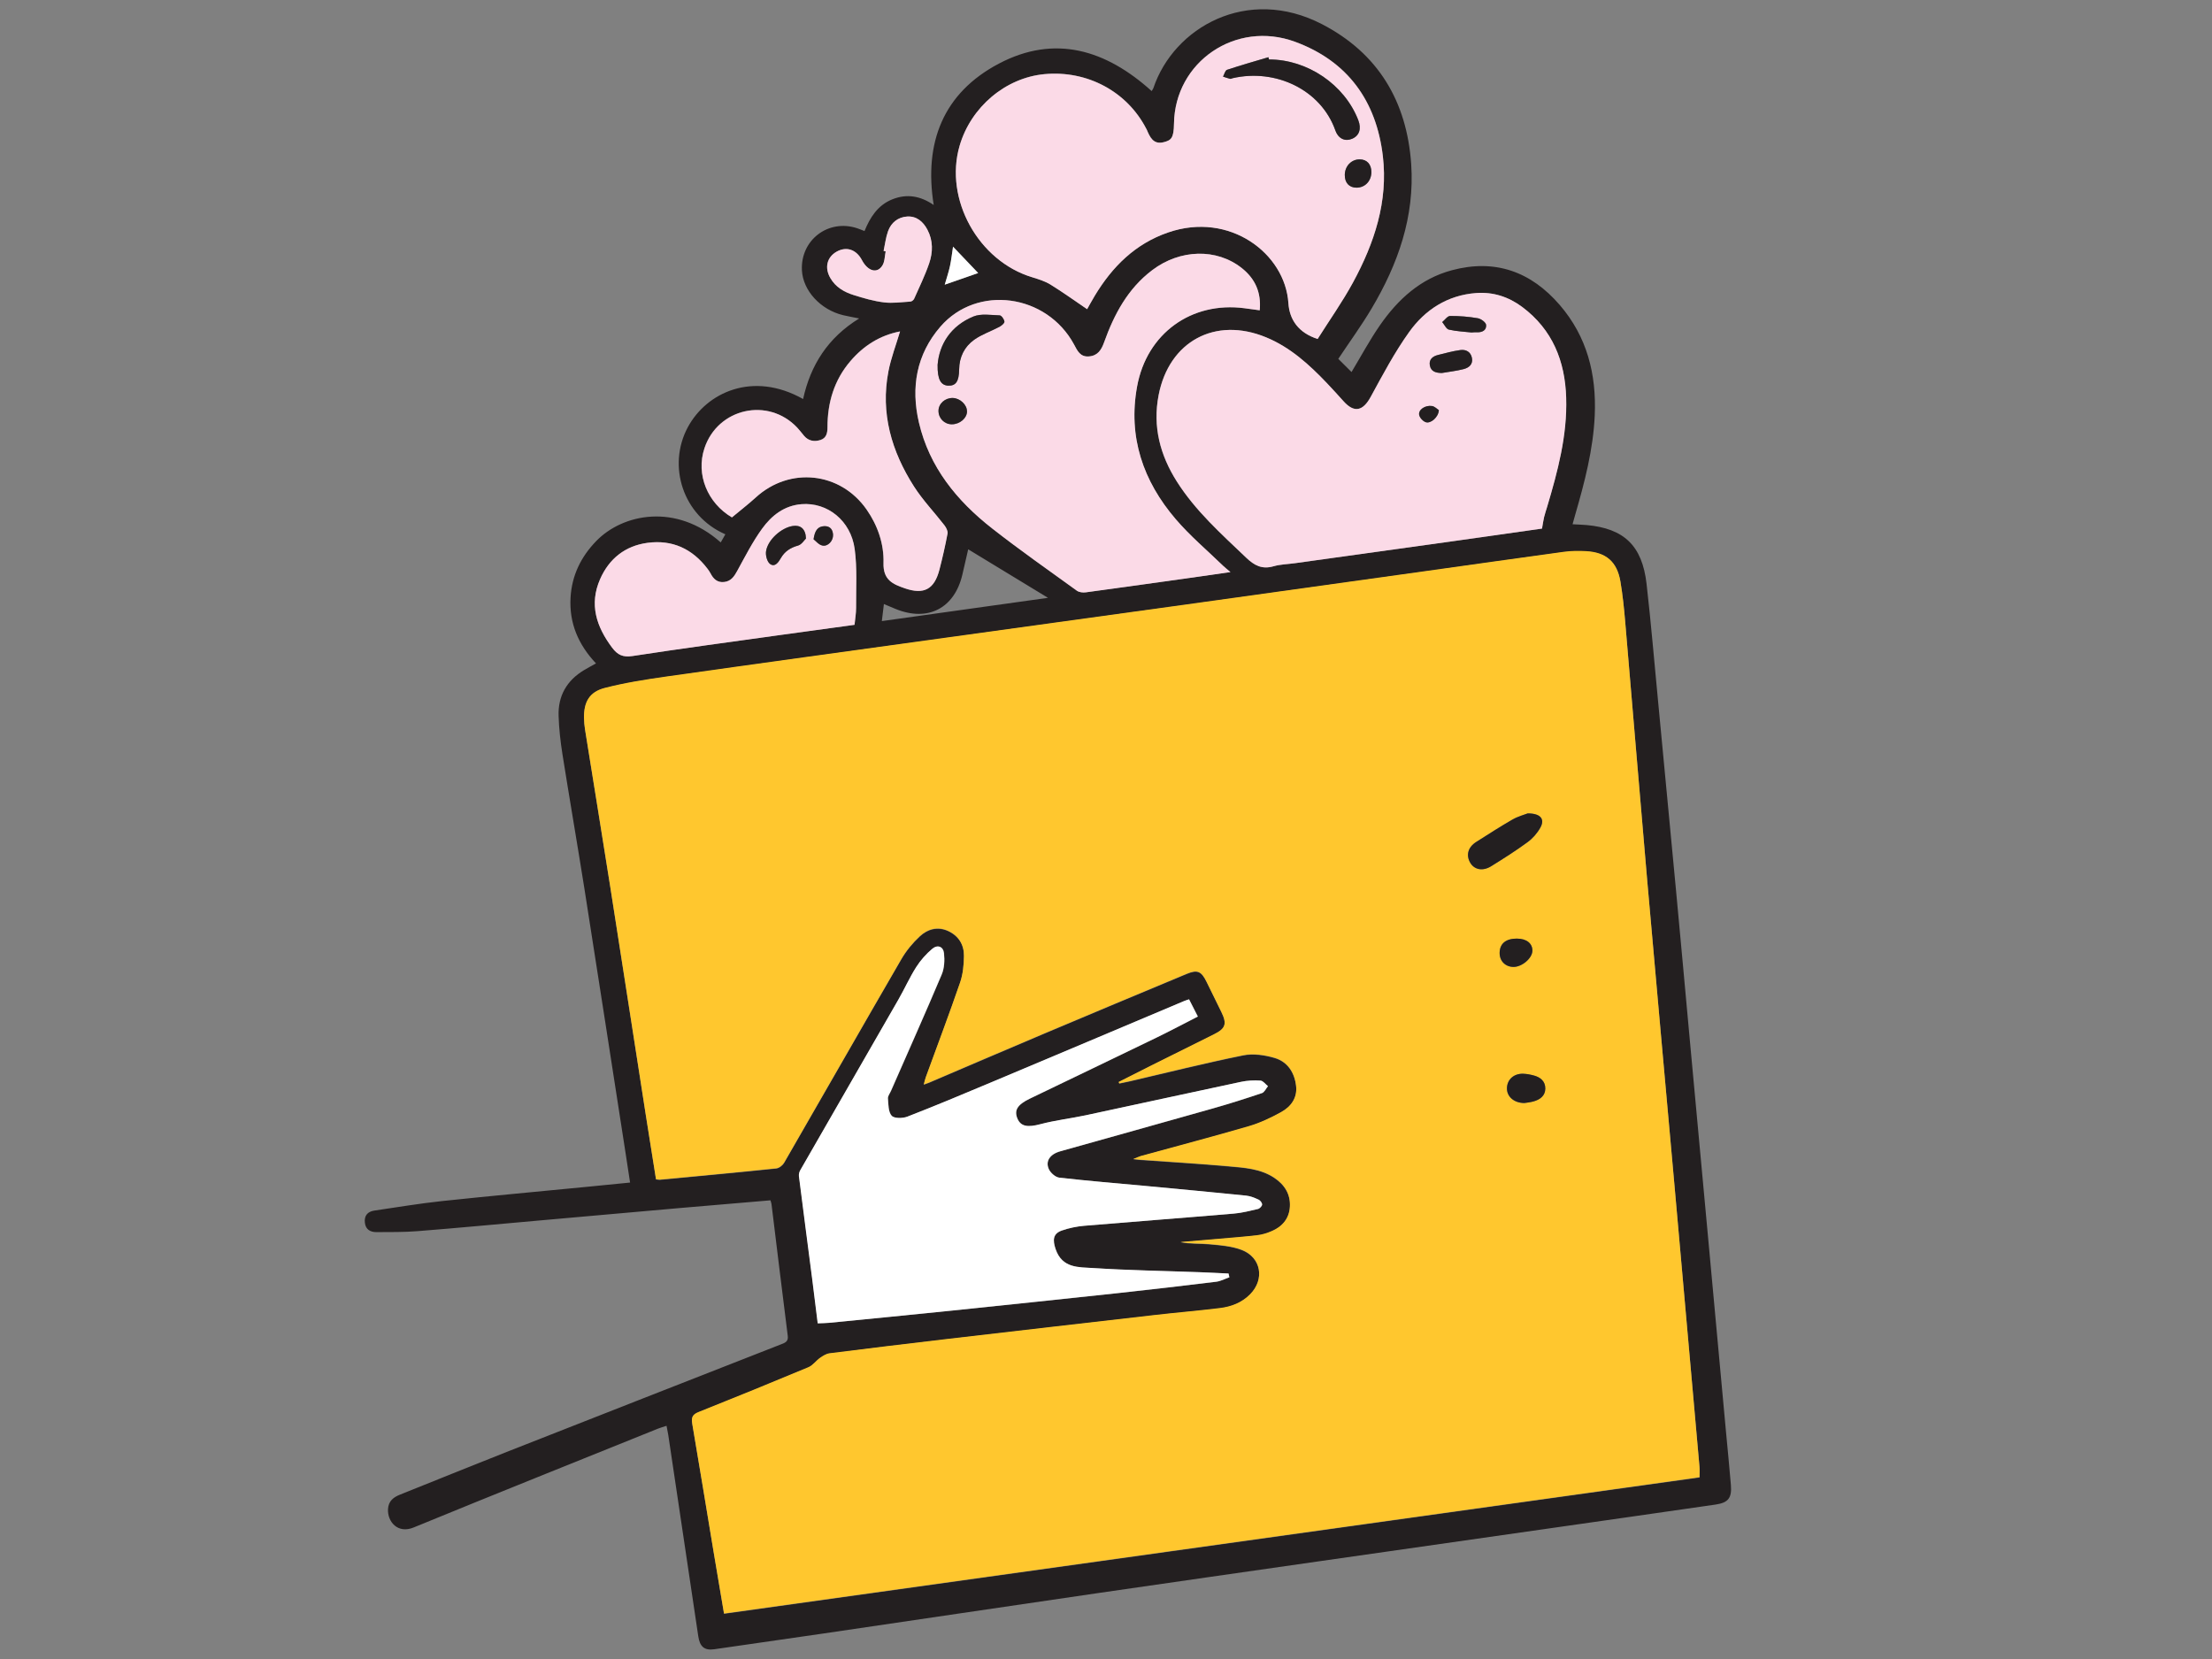 <svg xmlns="http://www.w3.org/2000/svg" id="Layer_1" data-name="Layer 1" viewBox="0 0 640 480"><rect x="0" y="0" width="640" height="480" fill="#808080" stroke="none"/><defs><style> .cls-1 { fill: #231f20; } .cls-1, .cls-2, .cls-3, .cls-4 { stroke-width: 0px; } .cls-2 { fill: #fff; } .cls-3 { fill: #ffc72e; } .cls-4 { fill: #fbdae7; } </style></defs><g id="dzW3Pa"><g><path class="cls-1" d="M222.91,347.29c-8.98.76-17.76,1.5-26.54,2.26-13.47,1.18-26.92,2.38-40.39,3.58-11.72,1.04-23.43,2.15-35.16,3.08-3.96.32-7.95.25-11.92.28-1.78,0-3.11-.77-3.33-2.72-.23-2,.74-3.21,2.72-3.51,6.51-.95,13.03-2.05,19.57-2.75,13.99-1.49,28-2.76,42.01-4.13,4.03-.39,8.05-.79,12.43-1.23-.47-3.04-.89-5.92-1.34-8.78-3.96-25.43-7.87-50.88-11.88-76.31-2.05-12.94-4.29-25.87-6.34-38.81-.58-3.68-1.01-7.42-1.12-11.13-.19-5.8,2.38-10.25,7.39-13.25,1.08-.64,2.19-1.23,3.43-1.93-5.13-5.43-7.8-11.69-7.36-19.08.38-6.38,2.99-11.74,7.44-16.33,7.63-7.87,23.05-11.09,36.01.41.47-.8.91-1.58,1.34-2.35-12.31-5.35-16.86-19.81-10.87-30.97,5.4-10.06,18.81-16.37,33.36-8.17,2.16-9.82,7.16-17.73,16.23-23.31-1.93-.39-3.3-.63-4.66-.95-6.56-1.59-11.61-7.11-11.91-12.99-.44-8.79,7.67-14.94,16.02-12.15.6.2,1.18.45,2.09.8,1.61-3.94,3.81-7.46,8-9.16,4.18-1.68,8.09-1.07,12.02,1.62-2.88-18.05,2.73-32.38,18.83-40.89,16.26-8.57,31.06-3.97,44.23,7.93.2-.35.41-.58.5-.86,5.9-17.57,27.18-29.68,48.79-18.49,16.27,8.43,24.54,22.35,25.8,40.45,1.05,15.25-3.83,29-11.48,41.86-2.92,4.91-6.3,9.54-9.61,14.52,1.2,1.18,2.51,2.5,3.83,3.81,2.8-4.66,5.27-9.28,8.24-13.56,5.2-7.48,11.73-13.47,20.79-15.89,12.49-3.35,22.88.38,31.22,10.06,7.9,9.17,10.63,20.01,10.12,31.9-.44,9.93-2.95,19.46-5.7,28.94-.22.76-.42,1.52-.72,2.59,1.48.09,2.78.12,4.06.23,10.84.99,16.08,5.95,17.35,17,1.3,11.36,2.25,22.77,3.35,34.17,1.72,18.13,3.46,36.24,5.16,54.37,1.34,14.24,2.63,28.5,3.94,42.76,1.86,20.1,3.72,40.21,5.58,60.31,1.67,17.97,3.3,35.93,4.97,53.92.47,5.07.98,10.12,1.4,15.19.31,3.75-.73,5.14-4.4,5.68-16.2,2.35-32.41,4.65-48.61,6.97-22.03,3.14-44.06,6.28-66.08,9.44-21.4,3.07-42.8,6.12-64.18,9.23-26.5,3.87-53,7.81-79.49,11.7-10.46,1.53-20.92,3.04-31.38,4.53-2.85.41-4.18-.73-4.63-3.77-2.89-19.41-5.78-38.83-8.68-58.24-.12-.77-.29-1.55-.5-2.64-.91.31-1.71.51-2.47.82-23.59,9.51-47.2,18.95-70.71,28.6-4.63,1.9-7.58-1.71-7.41-5.29.12-2.38,1.59-3.48,3.56-4.25,10.04-4,20.04-8.09,30.09-12.05,26.69-10.5,53.4-20.96,80.11-31.42,1.15-.45,2.12-.79,1.9-2.45-1.61-12.69-3.14-25.4-4.7-38.1-.04-.31-.16-.6-.32-1.15v.03ZM323.65,313.04c.06.16.12.32.19.5.98-.2,1.96-.39,2.92-.61,10.98-2.56,21.93-5.29,32.97-7.54,2.88-.58,6.21-.09,9.09.76,3.7,1.1,5.71,4.19,6.18,8.05.42,3.52-1.46,6.05-4.31,7.63-2.97,1.64-6.11,3.13-9.35,4.08-10.37,3.02-20.82,5.77-31.23,8.63-.56.16-1.08.42-2.22.88,1.14.12,1.59.19,2.06.22,8.49.61,16.97,1.1,25.45,1.86,4.56.41,9.25.64,13.28,3.32,2.99,1.97,4.75,4.75,4.53,8.4-.2,3.42-2.19,5.74-5.27,7.06-1.3.56-2.7,1.01-4.1,1.17-3.71.44-7.44.72-11.15,1.04-3.71.32-7.42.63-11.12.95,2.8.56,5.61.35,8.37.61,3.14.29,6.41.53,9.32,1.64,5.65,2.16,6.7,8.52,2.47,12.83-2.41,2.45-5.45,3.61-8.72,4.02-6.22.77-12.49,1.29-18.73,2-20.29,2.32-40.59,4.66-60.88,7.03-11.13,1.3-22.26,2.64-33.38,4.06-.96.12-1.91.73-2.73,1.3-1.18.83-2.1,2.19-3.37,2.72-10.56,4.41-21.15,8.74-31.79,12.97-1.78.72-2.13,1.61-1.83,3.39,2.1,12.3,4.1,24.6,6.15,36.91.98,5.86,1.97,11.72,3.04,18.01,94.22-13.16,188.22-26.31,282.24-39.44,0-1.18.07-2.06,0-2.91-2.41-27.24-4.84-54.49-7.26-81.71-2.61-29.3-5.29-58.59-7.86-87.89-2.18-24.95-4.22-49.9-6.37-74.85-.34-3.96-.74-7.92-1.4-11.83-.96-5.7-4.13-8.43-9.92-8.75-2.13-.12-4.31-.1-6.43.19-13.63,1.86-27.23,3.8-40.84,5.7-22.12,3.1-44.23,6.18-66.36,9.25-23.53,3.27-47.08,6.5-70.63,9.76-27.32,3.78-54.65,7.54-81.95,11.39-5.96.85-11.95,1.78-17.76,3.29-4.43,1.14-6.03,4.08-5.97,8.63.01,1.11.12,2.23.29,3.33,2.42,15.22,4.92,30.44,7.32,45.66,3.46,22.06,6.87,44.13,10.31,66.19.95,6.11,1.93,12.2,2.91,18.32.51.06.82.15,1.12.12,11.23-1.07,22.48-2.1,33.7-3.27.8-.09,1.81-.89,2.25-1.64,11.32-19.62,22.54-39.29,33.9-58.88,1.42-2.44,3.29-4.72,5.35-6.63,2.25-2.09,5.14-2.92,8.18-1.55,3.05,1.39,4.63,3.97,4.6,7.22-.03,2.59-.29,5.29-1.12,7.71-3.16,9.16-6.59,18.23-9.9,27.33-.22.61-.35,1.26-.61,2.19.74-.26,1.11-.38,1.46-.53,11.12-4.73,22.2-9.51,33.33-14.21,13.76-5.81,27.53-11.57,41.32-17.31,3.07-1.27,4.21-.74,5.68,2.26,1.43,2.92,2.88,5.84,4.31,8.78,1.68,3.43,1.24,4.79-2.1,6.46-6.05,3.01-12.09,6-18.14,9.03-3.17,1.58-6.33,3.2-9.48,4.79v-.03ZM446.13,152.94c.23-1.31.37-2.32.6-3.32.23-1.01.58-1.97.88-2.97,3.07-10.3,5.84-20.67,5.51-31.55-.32-10.63-3.96-19.72-12.71-26.28-3.94-2.95-8.41-4.41-13.38-4.03-8.25.63-14.72,4.81-19.34,11.28-4.22,5.9-7.65,12.4-11.15,18.8-2.23,4.09-4.75,4.66-7.83,1.23-1.59-1.77-3.18-3.55-4.84-5.27-5.13-5.38-10.58-10.34-17.57-13.23-14.72-6.08-28.09,1.15-31.1,16.75-1.75,9.09.42,17.32,5.29,24.99,5.39,8.49,12.81,15.1,20,21.97,2.41,2.29,4.65,3.48,7.96,2.53,1.96-.57,4.08-.6,6.12-.88,15.43-2.15,30.85-4.28,46.26-6.44,8.41-1.18,16.81-2.38,25.27-3.58h.03ZM355.72,369.54c-.07-.35-.15-.7-.22-1.05-2.82-.13-5.62-.29-8.44-.39-10.25-.38-20.51-.53-30.73-1.2-4.15-.28-8.97.12-10.87-5.48-.88-2.57-.82-4.46,1.8-5.38,2.07-.73,4.29-1.2,6.49-1.37,14.42-1.23,28.83-2.31,43.25-3.52,2.35-.2,4.69-.8,7-1.34.5-.12,1.15-.79,1.2-1.26.03-.47-.51-1.2-.99-1.43-1.14-.53-2.37-1.05-3.59-1.17-9.64-.99-19.3-1.88-28.95-2.79-8.37-.79-16.77-1.46-25.12-2.41-1.12-.13-2.54-1.36-3.04-2.44-1.1-2.34.32-4.35,3.29-5.19,14.68-4.13,29.38-8.21,44.04-12.37,4.81-1.36,9.58-2.88,14.32-4.47.72-.25,1.15-1.31,1.74-2-.72-.57-1.4-1.56-2.15-1.61-1.87-.12-3.8-.03-5.62.35-15,3.18-29.96,6.49-44.96,9.68-4.35.93-8.79,1.43-13.09,2.57-3.65.98-5.73.74-6.7-1.69-.95-2.35.03-3.96,3.59-5.68,12.23-5.9,24.5-11.76,36.71-17.69,3.97-1.93,7.87-4,11.93-6.08-.93-1.84-1.72-3.37-2.54-4.98-.58.2-1.04.32-1.46.51-18.74,7.9-37.47,15.82-56.22,23.69-7.9,3.32-15.82,6.63-23.81,9.74-1.36.53-3.83.56-4.56-.26-.99-1.11-.95-3.27-1.08-5-.06-.7.56-1.46.88-2.18,4.91-11.2,9.9-22.38,14.67-33.66.77-1.84.89-4.16.67-6.19-.22-1.93-1.86-2.54-3.36-1.29-1.8,1.49-3.42,3.32-4.66,5.29-1.91,3.01-3.37,6.3-5.16,9.41-9.45,16.48-18.95,32.93-28.4,49.39-.29.5-.45,1.18-.38,1.75,1.26,9.93,2.56,19.85,3.84,29.77.54,4.22,1.05,8.46,1.59,12.78,1.33-.06,2.35-.06,3.37-.16,11.79-1.17,23.58-2.31,35.35-3.52,16.05-1.65,32.09-3.33,48.13-5.07,9.48-1.02,18.96-2.12,28.43-3.29,1.31-.16,2.57-.86,3.86-1.3v-.04ZM314.53,89.46c.69-1.21,1.45-2.61,2.26-3.97,5.08-8.38,11.69-14.99,21.21-18.26,17.82-6.12,33.86,6.15,34.78,20.46.31,4.76,2.89,8.57,8.46,10.36,3.37-5.35,7.14-10.68,10.24-16.36,6.16-11.35,10.18-23.39,8.63-36.53-1.88-15.95-10.17-27.48-25.4-33.09-17.15-6.3-34.79,5.8-35.03,23.69-.06,4.19-.8,4.82-2.98,5.36-3.02.77-4-1.48-4.92-3.68-.03-.07-.07-.15-.12-.2-5.55-10.78-17.08-16.96-29.45-15.81-11.28,1.05-21.28,9.51-24.56,20.73-4.5,15.43,5.42,33.35,21.02,38.04,1.81.54,3.7,1.12,5.29,2.12,3.55,2.19,6.94,4.65,10.58,7.11v.03ZM364.47,89.78c.48-5.19-1.33-9.16-5.2-12.23-7.29-5.76-17.84-5.49-25.9.6-7.08,5.35-11.03,12.8-13.94,20.92-.77,2.18-1.86,3.86-4.4,4.05-2.51.19-3.32-1.65-4.28-3.45-7.92-14.65-28.05-17.43-38.67-5.16-6.94,8.02-8.59,17.56-6.21,27.74,3.01,12.91,10.97,22.63,21.12,30.59,7.99,6.27,16.33,12.09,24.56,18.05.66.48,1.78.6,2.63.48,10.94-1.48,21.87-3.02,32.81-4.56,2.83-.39,5.68-.82,9.01-1.3-1.02-.88-1.59-1.3-2.09-1.78-4.62-4.48-9.57-8.66-13.73-13.51-9.47-11.03-13.88-23.8-11.19-38.42,2.8-15.32,15.7-24.63,31.06-22.63,1.4.19,2.79.38,4.41.6h0ZM247.25,180.78c.18-1.74.45-3.32.45-4.88-.04-5.7.35-11.47-.41-17.08-1.12-8.22-7.89-13.56-15.38-12.96-4.98.39-8.66,3.29-11.39,7.07-2.78,3.83-4.95,8.11-7.23,12.27-.89,1.64-1.83,2.98-3.8,3.18-1.96.2-3.1-.92-3.91-2.51-.25-.5-.57-.95-.92-1.39-4.37-5.71-10.15-8.38-17.28-7.44-6.47.86-11.13,4.57-13.75,10.52-3.2,7.3-1.07,13.75,3.48,19.81,1.61,2.15,3.14,2.86,5.93,2.42,14.29-2.19,28.62-4.1,42.95-6.11,7.07-.98,14.13-1.94,21.27-2.92ZM211.74,149.68c2.5-2.07,4.78-3.83,6.89-5.76,9.82-8.98,24.47-7.42,32.08,3.49,3.23,4.63,5.05,9.98,4.89,15.45-.15,4.95,2.72,6.15,6.22,7.36,5.46,1.87,8.47.28,9.95-5.39.91-3.46,1.69-6.95,2.35-10.46.13-.72-.38-1.72-.88-2.38-2.91-3.77-6.25-7.25-8.81-11.23-6.5-10.15-9.77-21.21-7.41-33.35.74-3.84,2.19-7.57,3.36-11.53-5.8,1.12-10.53,4.12-14.34,8.57-4.72,5.49-6.66,12.02-6.65,19.16,0,1.65-.31,3.11-2,3.67-1.77.57-3.48.34-4.78-1.2-.67-.79-1.27-1.64-1.99-2.38-8.4-8.88-22.95-5.65-26.82,5.96-2.56,7.64.93,15.88,7.9,20h.01ZM255.65,72.62c.2.04.39.09.6.13-.29,1.36-.25,2.92-.93,4.05-1.5,2.47-4.22,1.72-5.93-1.52-1.64-3.1-4.5-4.05-7.35-2.44-2.8,1.58-3.52,4.63-1.81,7.6,1.53,2.66,4.02,4.06,6.76,4.94,2.86.91,5.8,1.75,8.76,2.12,2.51.31,5.13-.07,7.68-.23.38-.03.91-.45,1.07-.83,1.5-3.39,3.14-6.73,4.34-10.24,1.1-3.21,1.15-6.57-.51-9.73-1.23-2.32-3.13-3.97-5.84-3.81-2.64.16-4.65,1.74-5.55,4.24-.66,1.83-.88,3.81-1.29,5.74h0ZM255.15,179.7c16.4-2.31,32.43-4.54,48.07-6.73-7.61-4.63-15.28-9.29-23.09-14.04-.54,2.34-1.1,4.79-1.67,7.25-2.26,9.82-9.99,13.82-19.33,10.01-1.07-.44-2.12-.89-3.39-1.42-.2,1.68-.37,3.07-.6,4.95h0ZM273.34,82.36c3.43-1.2,6.56-2.29,9.68-3.37-2.38-2.5-4.79-5.01-7.27-7.63-.31,2.02-.5,3.83-.88,5.59-.38,1.75-.96,3.48-1.52,5.4h-.01Z"></path><path class="cls-3" d="M323.65,313.04c3.16-1.59,6.31-3.21,9.48-4.79,6.05-3.01,12.09-6,18.14-9.03,3.35-1.67,3.78-3.02,2.1-6.46-1.43-2.92-2.88-5.86-4.31-8.78-1.48-3.01-2.63-3.53-5.68-2.26-13.79,5.74-27.56,11.5-41.32,17.31-11.13,4.69-22.22,9.47-33.33,14.21-.35.15-.73.26-1.46.53.25-.93.38-1.58.61-2.19,3.32-9.1,6.75-18.17,9.9-27.33.83-2.42,1.1-5.13,1.12-7.71.03-3.24-1.55-5.83-4.6-7.22-3.04-1.39-5.93-.54-8.18,1.55-2.06,1.91-3.94,4.19-5.35,6.63-11.36,19.59-22.58,39.26-33.9,58.88-.44.74-1.43,1.55-2.25,1.64-11.23,1.17-22.47,2.21-33.7,3.27-.31.03-.61-.06-1.12-.12-.98-6.12-1.96-12.21-2.91-18.32-3.43-22.06-6.84-44.13-10.31-66.19-2.4-15.24-4.88-30.44-7.32-45.66-.18-1.1-.26-2.22-.29-3.33-.07-4.56,1.55-7.49,5.97-8.63,5.81-1.5,11.8-2.44,17.76-3.29,27.3-3.87,54.63-7.61,81.95-11.39,23.53-3.26,47.08-6.5,70.63-9.76,22.12-3.07,44.25-6.16,66.36-9.25,13.61-1.9,27.23-3.84,40.84-5.7,2.12-.29,4.29-.31,6.43-.19,5.77.31,8.95,3.05,9.92,8.75.66,3.91,1.07,7.87,1.4,11.83,2.15,24.95,4.19,49.91,6.37,74.85,2.56,29.3,5.24,58.59,7.86,87.89,2.42,27.24,4.85,54.47,7.26,81.71.07.86,0,1.72,0,2.91-94.01,13.13-188.03,26.28-282.24,39.44-1.07-6.3-2.06-12.14-3.04-18.01-2.05-12.3-4.05-24.61-6.15-36.91-.31-1.8.03-2.69,1.83-3.39,10.63-4.24,21.22-8.56,31.79-12.97,1.29-.54,2.19-1.9,3.37-2.72.82-.57,1.78-1.18,2.73-1.3,11.12-1.4,22.25-2.76,33.38-4.06,20.29-2.37,40.58-4.7,60.88-7.03,6.24-.72,12.49-1.23,18.73-2,3.27-.41,6.31-1.56,8.72-4.02,4.24-4.31,3.2-10.65-2.47-12.83-2.89-1.11-6.18-1.34-9.32-1.64-2.76-.26-5.55-.06-8.37-.61,3.71-.32,7.42-.63,11.12-.95,3.72-.32,7.45-.6,11.15-1.04,1.4-.16,2.8-.61,4.1-1.17,3.08-1.31,5.07-3.64,5.27-7.06.22-3.65-1.55-6.41-4.53-8.4-4.02-2.66-8.71-2.91-13.28-3.32-8.47-.76-16.96-1.26-25.45-1.86-.47-.03-.92-.1-2.06-.22,1.14-.45,1.67-.72,2.22-.88,10.42-2.86,20.86-5.61,31.23-8.63,3.24-.95,6.38-2.44,9.35-4.08,2.83-1.58,4.73-4.1,4.31-7.63-.45-3.86-2.47-6.95-6.18-8.05-2.88-.85-6.21-1.34-9.09-.76-11.04,2.23-21.98,4.98-32.97,7.54-.96.22-1.94.41-2.92.61-.06-.16-.12-.32-.19-.5v.03ZM442.02,235.34c-.92.37-2.79.85-4.4,1.77-3.56,2.05-7.04,4.28-10.5,6.49-2.41,1.53-3.02,3.86-1.71,6.06,1.2,2,3.61,2.48,6.06.95,3.56-2.22,7.11-4.47,10.49-6.94,1.48-1.08,2.82-2.6,3.71-4.21,1.36-2.45.12-4.13-3.65-4.12h0ZM441.03,319.14c.64-.12,1.68-.19,2.66-.47,1.88-.53,3.39-1.62,3.4-3.72.01-2.09-1.39-3.27-3.32-3.78-.98-.26-2.02-.45-3.02-.5-2.72-.12-4.7,1.65-4.76,4.15-.06,2.41,1.97,4.31,5.02,4.32h.01ZM438.94,271.57c-3.23-.01-4.98,1.4-5.05,4.05-.06,2.37,1.58,4.09,3.94,4.15,2.47.06,5.49-2.5,5.54-4.67.04-2.12-1.69-3.51-4.43-3.52h0Z"></path><path class="cls-4" d="M446.13,152.94c-8.46,1.2-16.86,2.41-25.27,3.58-15.43,2.16-30.84,4.29-46.26,6.44-2.05.28-4.16.31-6.12.88-3.33.96-5.57-.22-7.96-2.53-7.19-6.87-14.62-13.48-20-21.97-4.86-7.67-7.04-15.91-5.29-24.99,3.01-15.6,16.37-22.83,31.1-16.75,7,2.89,12.45,7.86,17.57,13.23,1.65,1.72,3.24,3.51,4.84,5.27,3.07,3.42,5.58,2.86,7.83-1.23,3.49-6.4,6.92-12.9,11.15-18.8,4.62-6.47,11.09-10.65,19.34-11.28,4.97-.38,9.45,1.1,13.38,4.03,8.75,6.54,12.39,15.64,12.71,26.28.34,10.88-2.44,21.25-5.51,31.55-.29.99-.64,1.97-.88,2.97s-.37,2.02-.6,3.32h-.03ZM417.16,107.92c2.1-.37,4.22-.6,6.28-1.12,1.53-.39,2.79-1.39,2.42-3.24-.34-1.78-1.74-2.51-3.36-2.28-2.18.31-4.29.89-6.44,1.42-1.53.38-2.67,1.27-2.38,2.99.32,1.87,1.8,2.21,3.46,2.23h.01ZM425.69,96.19c.74-.03,1.15-.09,1.53-.07,1.56.1,2.89-.53,2.75-2.12-.07-.73-1.46-1.77-2.4-1.93-2.64-.45-5.35-.67-8.02-.66-.76,0-1.52,1.14-2.28,1.77.64.76,1.17,2,1.94,2.18,2.22.51,4.53.6,6.47.82h0ZM416.31,118.66c-.48-.31-1.2-1.07-2-1.2-2-.31-4.02,1.1-3.71,2.59.18.83,1.14,1.86,1.94,2.1,1.45.44,3.65-1.48,3.75-3.51h.01Z"></path><path class="cls-2" d="M355.72,369.54c-1.29.45-2.54,1.14-3.86,1.3-9.47,1.15-18.95,2.26-28.43,3.29-16.04,1.72-32.09,3.4-48.13,5.07-11.77,1.21-23.56,2.37-35.35,3.52-1.02.1-2.05.1-3.37.16-.54-4.34-1.05-8.56-1.59-12.78-1.29-9.92-2.59-19.84-3.84-29.77-.07-.57.09-1.26.38-1.75,9.45-16.48,18.95-32.93,28.4-49.39,1.78-3.1,3.24-6.4,5.16-9.41,1.26-1.97,2.88-3.8,4.66-5.29,1.5-1.26,3.14-.64,3.36,1.29.22,2.03.12,4.35-.67,6.19-4.76,11.28-9.76,22.44-14.67,33.66-.32.73-.93,1.49-.88,2.18.15,1.72.09,3.89,1.08,5,.74.83,3.2.79,4.56.26,7.99-3.1,15.89-6.41,23.81-9.74,18.76-7.87,37.48-15.79,56.22-23.69.42-.18.88-.31,1.46-.51.82,1.61,1.61,3.14,2.54,4.98-4.08,2.07-7.96,4.16-11.93,6.08-12.23,5.93-24.48,11.79-36.71,17.69-3.56,1.72-4.54,3.33-3.59,5.68.98,2.42,3.05,2.66,6.7,1.69,4.28-1.14,8.74-1.64,13.09-2.57,14.99-3.2,29.96-6.5,44.96-9.68,1.83-.39,3.77-.48,5.62-.35.74.04,1.43,1.04,2.15,1.61-.57.69-1.01,1.75-1.74,2-4.73,1.59-9.51,3.11-14.32,4.47-14.67,4.16-29.36,8.24-44.04,12.37-2.97.83-4.37,2.85-3.29,5.19.51,1.08,1.91,2.32,3.04,2.44,8.36.95,16.74,1.64,25.12,2.41,9.66.91,19.31,1.81,28.95,2.79,1.23.13,2.45.64,3.59,1.17.48.22,1.02.96.99,1.43-.03.45-.7,1.14-1.2,1.26-2.31.54-4.65,1.14-7,1.34-14.42,1.23-28.83,2.31-43.25,3.52-2.19.19-4.41.66-6.49,1.37-2.61.92-2.67,2.79-1.8,5.38,1.9,5.61,6.73,5.21,10.87,5.48,10.23.67,20.49.82,30.73,1.2,2.82.1,5.64.26,8.44.39.07.35.15.7.22,1.05v.04Z"></path><path class="cls-4" d="M314.53,89.46c-3.64-2.47-7.03-4.92-10.58-7.11-1.59-.98-3.48-1.56-5.29-2.12-15.6-4.69-25.52-22.61-21.02-38.04,3.27-11.23,13.29-19.68,24.56-20.73,12.37-1.15,23.9,5.02,29.45,15.81.03.07.07.13.12.2.92,2.19,1.9,4.44,4.92,3.68,2.18-.56,2.92-1.17,2.98-5.36.25-17.89,17.88-30,35.03-23.69,15.22,5.59,23.52,17.12,25.4,33.09,1.55,13.15-2.47,25.18-8.63,36.53-3.1,5.7-6.87,11.01-10.24,16.36-5.55-1.77-8.15-5.59-8.46-10.36-.92-14.33-16.96-26.6-34.78-20.46-9.52,3.27-16.13,9.86-21.21,18.26-.82,1.36-1.58,2.76-2.26,3.97v-.03ZM367.18,17.21c-.06-.22-.13-.44-.19-.66-3.99,1.18-8,2.32-11.95,3.64-.54.18-.79,1.3-1.17,1.97.69.22,1.36.47,2.06.64.2.04.45-.12.69-.18,12.47-2.88,25.56,3.35,29.73,15.06.88,2.45,2.83,3.32,4.85,2.47,2.1-.89,2.78-2.89,1.8-5.39-3.97-10.27-14.7-17.57-25.81-17.56ZM396.78,49.83c.01-2.29-1.29-3.72-3.4-3.72-2.4,0-4.25,1.93-4.29,4.48-.03,2.29,1.29,3.72,3.4,3.71,2.44,0,4.27-1.91,4.29-4.47Z"></path><path class="cls-4" d="M364.47,89.78c-1.62-.22-3.02-.42-4.41-.6-15.35-2.02-28.25,7.29-31.06,22.63-2.67,14.62,1.74,27.39,11.19,38.42,4.16,4.86,9.13,9.04,13.73,13.51.5.48,1.07.91,2.09,1.78-3.35.48-6.18.91-9.01,1.3-10.93,1.53-21.87,3.08-32.81,4.56-.85.12-1.97,0-2.63-.48-8.24-5.95-16.56-11.79-24.56-18.05-10.15-7.96-18.1-17.66-21.12-30.59-2.38-10.18-.73-19.72,6.21-27.74,10.62-12.27,30.76-9.49,38.67,5.16.96,1.8,1.77,3.64,4.28,3.45,2.54-.19,3.62-1.87,4.4-4.05,2.91-8.12,6.85-15.56,13.94-20.92,8.06-6.09,18.61-6.37,25.9-.6,3.87,3.07,5.68,7.04,5.2,12.23h0ZM271.28,105.57c-.07,4.27.98,5.92,3.05,6,2.23.1,3.14-1.23,3.18-4.69.04-3.58,1.53-6.59,4.35-8.59,2.21-1.58,4.89-2.47,7.32-3.75.61-.32,1.49-1.07,1.43-1.5-.09-.67-.86-1.78-1.37-1.8-2.56-.09-5.4-.58-7.63.34-6.59,2.73-9.87,8.11-10.33,13.98h-.01ZM279.79,118.98c.01-1.88-2.02-3.78-4.1-3.83-2.23-.06-4.12,1.62-4.13,3.68-.03,2.18,1.68,3.93,3.86,3.93,2.31,0,4.38-1.77,4.4-3.78h-.01Z"></path><path class="cls-4" d="M247.25,180.78c-7.14.98-14.21,1.94-21.27,2.92-14.32,2-28.65,3.91-42.95,6.11-2.79.42-4.32-.29-5.93-2.42-4.54-6.06-6.68-12.5-3.48-19.81,2.61-5.95,7.27-9.66,13.75-10.52,7.13-.95,12.91,1.71,17.28,7.44.34.44.66.91.92,1.39.83,1.61,1.96,2.72,3.91,2.51,1.97-.2,2.91-1.55,3.8-3.18,2.28-4.16,4.46-8.44,7.23-12.27,2.73-3.78,6.41-6.68,11.39-7.07,7.48-.6,14.26,4.75,15.38,12.96.76,5.61.37,11.38.41,17.08,0,1.56-.28,3.14-.45,4.88ZM233.18,155.83c-.07-2.86-1.61-4-3.83-3.65-3.29.51-7.22,3.99-7.71,7.29-.18,1.18.29,3.04,1.14,3.68,1.39,1.04,2.44-.48,3.11-1.64,1.15-1.99,2.79-3.05,5-3.67,1.04-.29,1.81-1.56,2.28-2.02h.01ZM235.39,156.02c.64.5,1.49,1.58,2.53,1.81,1.61.37,3.18-1.36,3.11-3.1-.07-1.52-.86-2.56-2.53-2.5-1.91.07-2.75,1.27-3.11,3.78Z"></path><path class="cls-4" d="M211.74,149.68c-6.97-4.12-10.46-12.36-7.9-20,3.87-11.6,18.42-14.84,26.82-5.96.7.74,1.31,1.59,1.99,2.38,1.3,1.53,3.02,1.77,4.78,1.2,1.69-.56,2-2.03,2-3.67,0-7.16,1.94-13.67,6.65-19.16,3.81-4.46,8.55-7.45,14.34-8.57-1.18,3.96-2.61,7.68-3.36,11.53-2.35,12.14.91,23.2,7.41,33.35,2.56,3.99,5.89,7.46,8.81,11.23.5.66,1.01,1.65.88,2.38-.66,3.51-1.46,7-2.35,10.46-1.48,5.67-4.48,7.26-9.95,5.39-3.51-1.21-6.37-2.4-6.22-7.36.16-5.48-1.67-10.82-4.89-15.45-7.61-10.91-22.26-12.47-32.08-3.49-2.12,1.93-4.4,3.68-6.89,5.76h-.01Z"></path><path class="cls-4" d="M255.65,72.62c.41-1.91.63-3.9,1.29-5.74.91-2.5,2.91-4.08,5.55-4.24,2.72-.16,4.62,1.49,5.84,3.81,1.67,3.14,1.61,6.51.51,9.73-1.2,3.51-2.83,6.85-4.34,10.24-.16.38-.69.8-1.07.83-2.56.16-5.17.54-7.68.23-2.97-.37-5.9-1.21-8.76-2.12-2.76-.86-5.24-2.28-6.76-4.94-1.71-2.97-.98-6,1.81-7.6,2.85-1.61,5.71-.66,7.35,2.44,1.71,3.23,4.43,3.99,5.93,1.52.69-1.12.64-2.69.93-4.05-.2-.04-.39-.09-.6-.13h0Z"></path><path class="cls-2" d="M273.34,82.36c.56-1.93,1.14-3.65,1.52-5.4.38-1.77.57-3.58.88-5.59,2.5,2.61,4.89,5.13,7.27,7.63-3.13,1.1-6.24,2.18-9.68,3.37h.01Z"></path><path class="cls-1" d="M442.02,235.34c3.77,0,5.01,1.68,3.65,4.12-.89,1.61-2.23,3.13-3.71,4.21-3.37,2.48-6.94,4.73-10.49,6.94-2.44,1.52-4.86,1.05-6.06-.95-1.31-2.21-.7-4.53,1.71-6.06,3.48-2.21,6.94-4.44,10.5-6.49,1.61-.92,3.48-1.4,4.4-1.77h0Z"></path><path class="cls-1" d="M441.03,319.14c-3.05-.03-5.08-1.91-5.02-4.32.06-2.5,2.03-4.27,4.76-4.15,1.02.04,2.05.23,3.02.5,1.93.51,3.33,1.69,3.32,3.78-.01,2.1-1.53,3.2-3.4,3.72-.98.28-2.02.37-2.66.47h-.01Z"></path><path class="cls-1" d="M438.94,271.57c2.73,0,4.47,1.39,4.43,3.52-.04,2.18-3.07,4.73-5.54,4.67-2.37-.06-4-1.78-3.94-4.15.07-2.64,1.83-4.06,5.05-4.05h0Z"></path><path class="cls-1" d="M417.16,107.92c-1.65-.03-3.14-.37-3.46-2.23-.29-1.72.85-2.61,2.38-2.99,2.13-.53,4.27-1.12,6.44-1.42,1.62-.22,3.02.51,3.36,2.28.37,1.87-.89,2.85-2.42,3.24-2.06.53-4.18.76-6.28,1.12h-.01Z"></path><path class="cls-1" d="M425.69,96.19c-1.93-.22-4.25-.31-6.47-.82-.77-.18-1.3-1.42-1.94-2.18.76-.61,1.52-1.75,2.28-1.77,2.67-.01,5.38.2,8.02.66.92.16,2.32,1.18,2.4,1.93.15,1.59-1.18,2.22-2.75,2.12-.39-.03-.79.03-1.53.07h0Z"></path><path class="cls-1" d="M416.31,118.66c-.1,2.03-2.31,3.94-3.75,3.51-.82-.25-1.78-1.29-1.94-2.1-.31-1.49,1.71-2.89,3.71-2.59.8.12,1.5.89,2,1.2h-.01Z"></path><path class="cls-1" d="M367.18,17.21c11.12,0,21.84,7.29,25.81,17.56.96,2.5.29,4.51-1.8,5.39-2.02.85-3.99,0-4.85-2.47-4.16-11.72-17.25-17.94-29.73-15.06-.23.06-.48.22-.69.18-.7-.18-1.37-.42-2.06-.64.38-.69.61-1.8,1.17-1.97,3.94-1.31,7.96-2.44,11.95-3.64.06.22.13.44.19.66h0Z"></path><path class="cls-1" d="M396.78,49.83c-.03,2.56-1.84,4.46-4.29,4.47-2.12,0-3.43-1.42-3.4-3.71.04-2.54,1.9-4.48,4.29-4.48,2.12,0,3.42,1.43,3.4,3.72Z"></path><path class="cls-1" d="M271.28,105.57c.47-5.87,3.75-11.26,10.33-13.98,2.22-.92,5.07-.42,7.63-.34.51.01,1.29,1.12,1.37,1.8.06.44-.82,1.17-1.43,1.5-2.42,1.29-5.11,2.18-7.32,3.75-2.82,2.02-4.31,5.02-4.35,8.59-.04,3.45-.95,4.79-3.18,4.69-2.07-.1-3.13-1.74-3.05-6h.01Z"></path><path class="cls-1" d="M279.79,118.98c-.01,2-2.09,3.78-4.4,3.78-2.16,0-3.89-1.75-3.86-3.93.03-2.06,1.91-3.72,4.13-3.68,2.09.04,4.12,1.96,4.1,3.83h.01Z"></path><path class="cls-1" d="M233.18,155.83c-.48.44-1.24,1.72-2.28,2.02-2.22.61-3.86,1.68-5,3.67-.67,1.17-1.71,2.69-3.11,1.64-.85-.64-1.33-2.5-1.14-3.68.5-3.3,4.41-6.78,7.71-7.29,2.22-.35,3.75.79,3.83,3.65h-.01Z"></path><path class="cls-1" d="M235.39,156.02c.37-2.5,1.2-3.71,3.11-3.78,1.67-.06,2.45.98,2.53,2.5.07,1.75-1.5,3.46-3.11,3.1-1.04-.23-1.88-1.31-2.53-1.81Z"></path></g></g></svg>